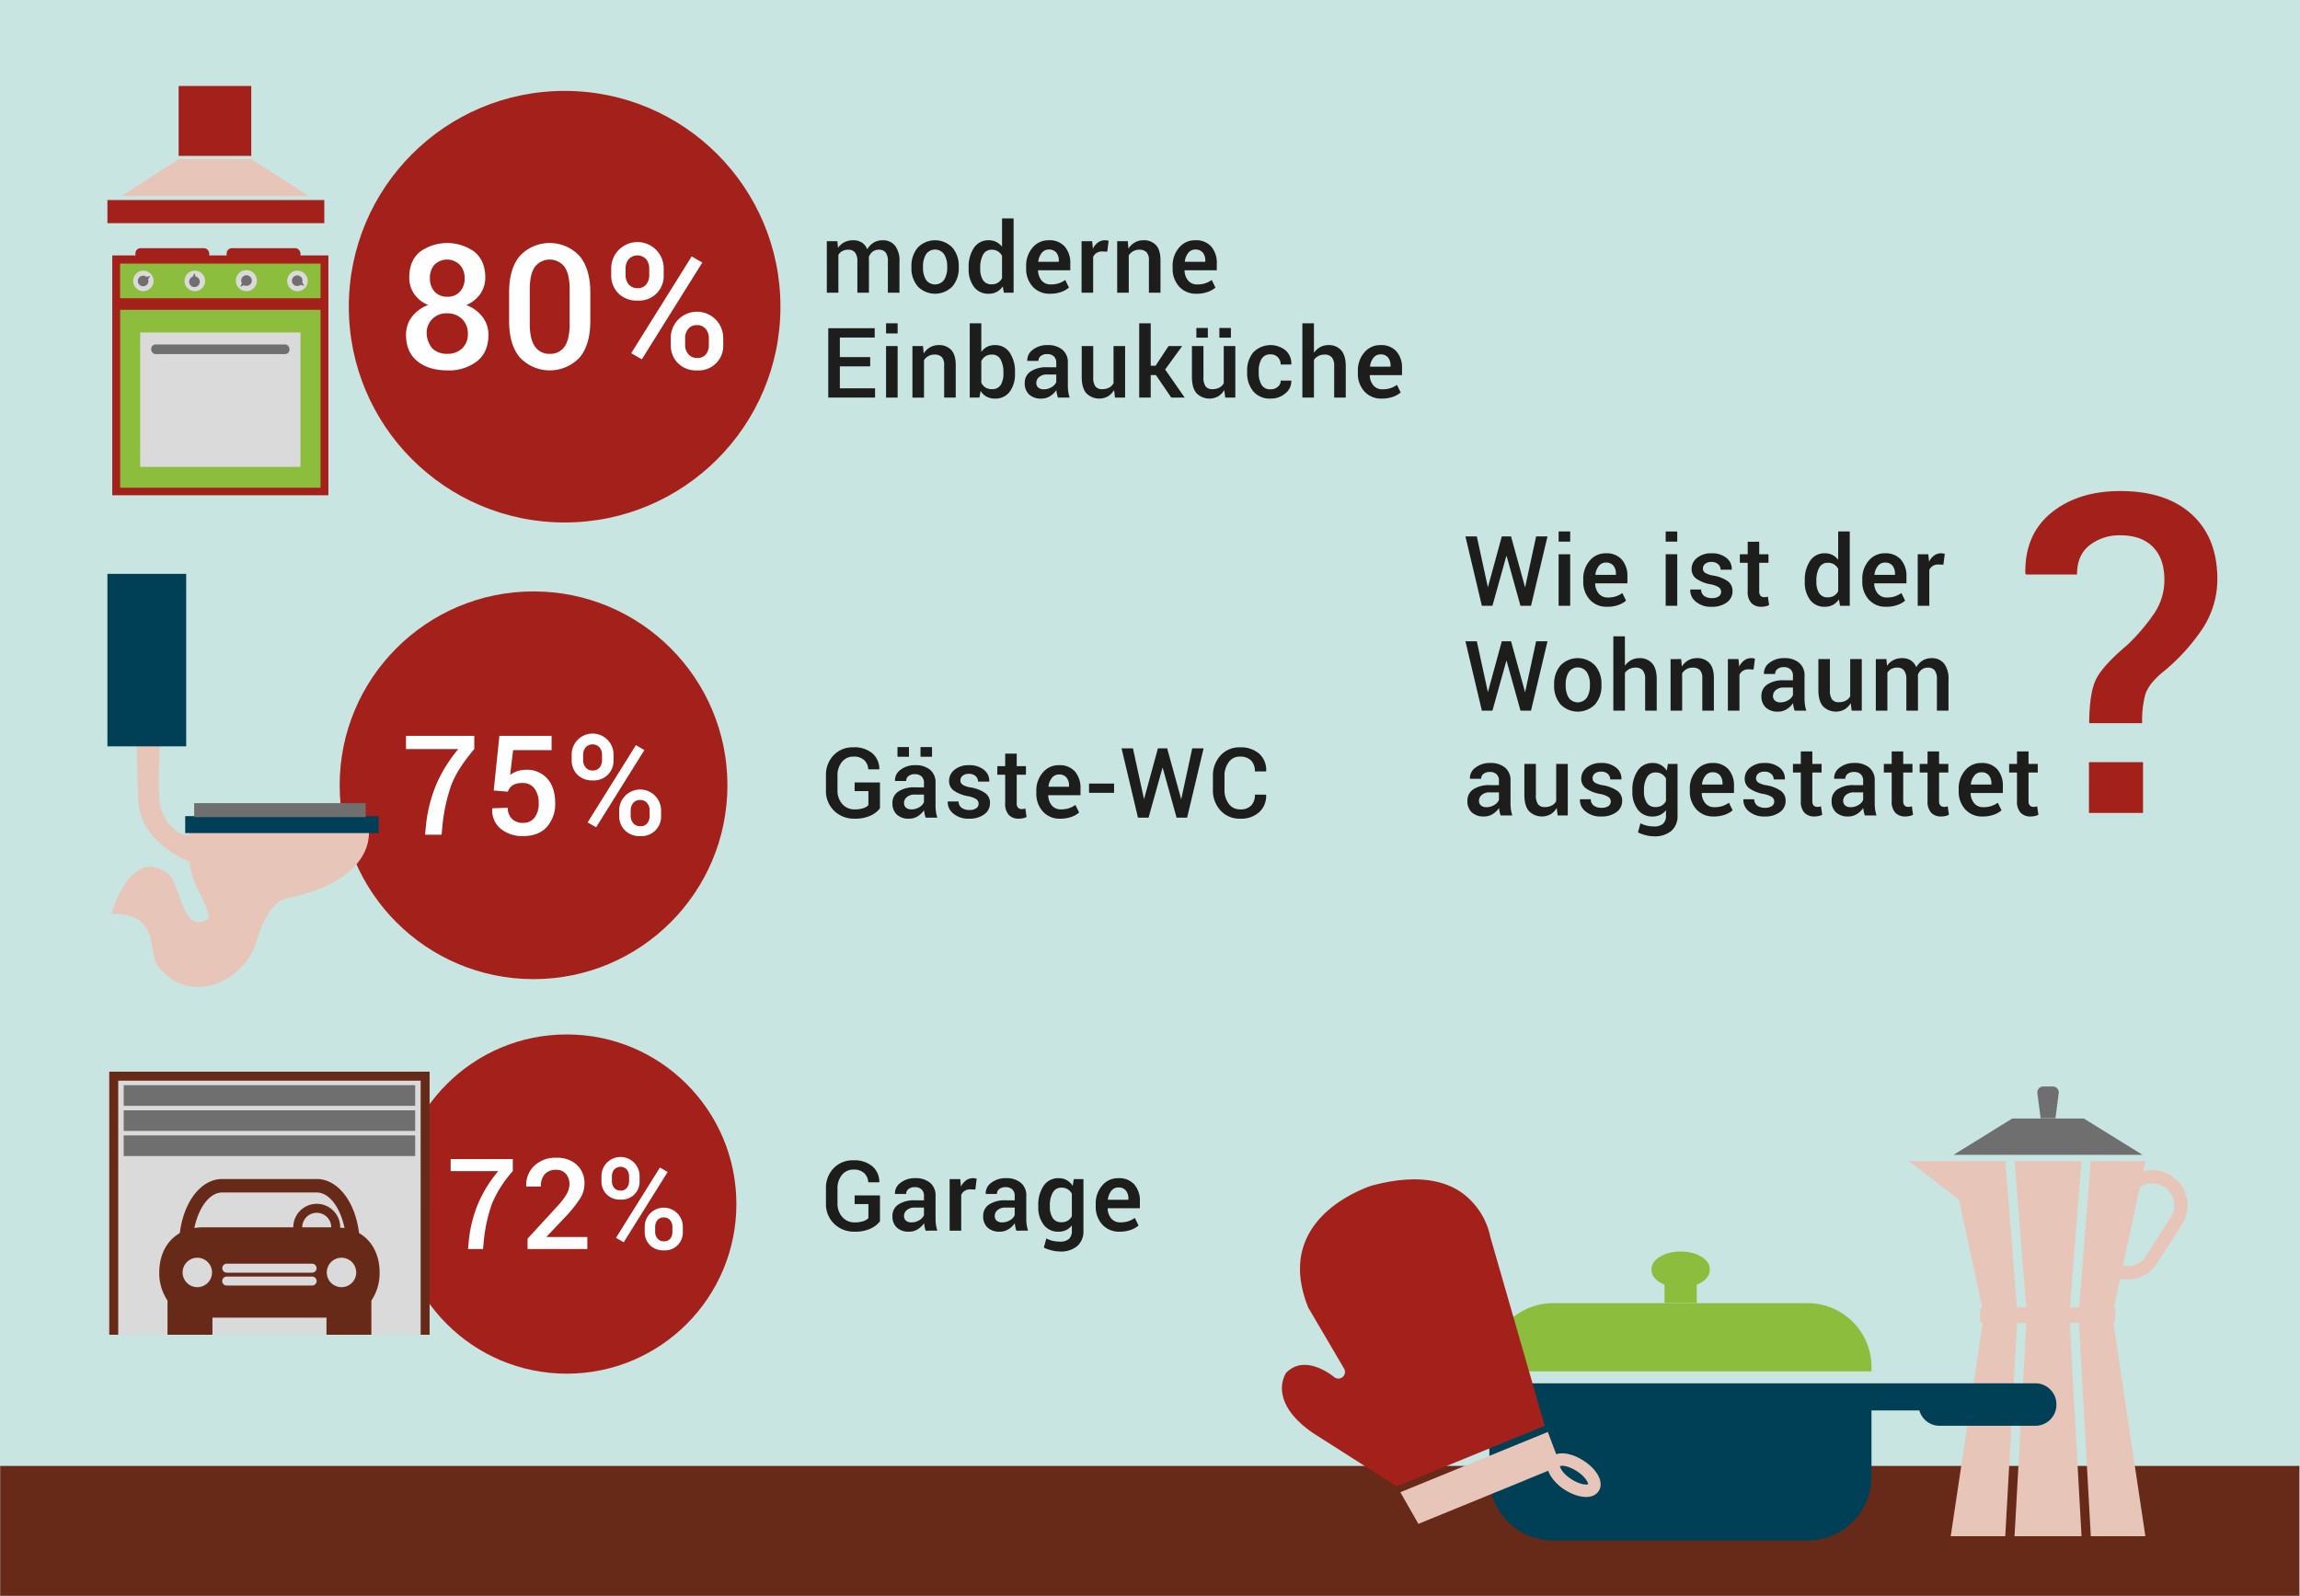 <svg xmlns="http://www.w3.org/2000/svg" viewBox="0 0 1362.684 945.525"><rect x="0" y="0" width="1362.684" height="945.525" fill="#808080" stroke="none"/><g id="SYSTEM_AUTOMATIC_SVG_ID">
  <title xmlns:default="http://www.w3.org/2000/svg">die-besichtigung-eines-hauses</title>
  <g xmlns:default="http://www.w3.org/2000/svg">
    <rect width="1362.684" height="944.979" fill="#c8e5e2"/>
    <rect x="0.116" y="868.62" width="1362.197" height="76.905" fill="#672a18"/>
    <polygon points="1234.636 662.784 1192.178 662.784 1157.432 684.288 1269.382 684.288 1234.636 662.784" fill="#706f6f"/>
    <path d="M1217.8,662.638l1.947-15.077a3.467,3.467,0,0,0-3.166-3.746c-.1-.008-.194-.012-.292-.012h-5.772a3.467,3.467,0,0,0-3.47,3.467c0,.1,0,.2.012.291l1.947,15.077Z" transform="translate(0 0)" fill="#706f6f"/>
    <path d="M1295.575,709.751a20.536,20.536,0,0,0-9.06-12.971l-.285-.179a20.539,20.539,0,0,0-15.572-2.765c-.295.064-.585.138-.875.214l1.3-6.055h-32.349l-6.882,86.632h-5.511L1233.224,688H1193.6l6.882,86.632h-5.511L1188.086,688h-57.137l29.712,22.891,13.7,63.773a1.569,1.569,0,0,0-1.274,1.541v6.159a1.571,1.571,0,0,0,1.571,1.572h.022l-18.936,126.338h32.324l6.993-126.344h5.5l-7,126.339h39.686l-7-126.339h5.507l7,126.339h32.324l-18.949-126.428a1.569,1.569,0,0,0,1.074-1.481V776.2a1.567,1.567,0,0,0-.777-1.348l3.692-17.183a20.391,20.391,0,0,0,4.384.476,20.875,20.875,0,0,0,4.491-.492,20.536,20.536,0,0,0,12.971-9.06l14.856-23.255A20.532,20.532,0,0,0,1295.575,709.751Zm-9.381,11.354-14.856,23.254a12.792,12.792,0,0,1-13.578,5.61l9.98-46.457a12.848,12.848,0,0,1,14.262-.3l.285.179a12.823,12.823,0,0,1,3.9,17.709h0Z" transform="translate(0 0)" fill="#e7c5b8"/>
    <circle cx="334.525" cy="181.727" r="127.862" fill="#a4201b"/>
    <circle cx="316.108" cy="465.309" r="114.867" fill="#a4201b"/>
    <circle cx="335.779" cy="713.455" r="100.505" fill="#a4201b"/>
    <g>
      <path d="M303.822,693.943a68.206,68.206,0,0,0-12.409,19.474,92.08,92.08,0,0,0-4.686,21.05l-.55,5.638h-8.9l.55-5.638a77.25,77.25,0,0,1,5.71-21.909,76.072,76.072,0,0,1,11.677-18.615H267V686.8h36.827Z" transform="translate(0 0)" fill="#fff"/>
      <path d="M347.97,740.105h-35.4V733.96l17.352-18.894a42.1,42.1,0,0,0,5.856-7.633,12.229,12.229,0,0,0,1.611-5.838,8.862,8.862,0,0,0-2.087-6,7.071,7.071,0,0,0-5.638-2.416,8.684,8.684,0,0,0-6.956,2.637,10.733,10.733,0,0,0-2.269,7.247h-8.6l-.073-.22a15.661,15.661,0,0,1,4.654-11.953,17.864,17.864,0,0,1,13.245-4.851,16.914,16.914,0,0,1,12.154,4.246,14.6,14.6,0,0,1,4.474,11.1,16.369,16.369,0,0,1-2.581,8.749,73.728,73.728,0,0,1-8,10.14l-11.86,12.483.11.22H347.97Z" transform="translate(0 0)" fill="#fff"/>
      <path d="M356.351,697.054a11.294,11.294,0,1,1,22.586-.286c0,.1,0,.191,0,.286v2.819A10.548,10.548,0,0,1,367.7,710.818a11.042,11.042,0,0,1-8.311-3.13,10.774,10.774,0,0,1-3.043-7.815Zm6.185,2.819a6.058,6.058,0,0,0,1.336,3.972,4.668,4.668,0,0,0,3.825,1.629,4.5,4.5,0,0,0,3.716-1.611,6.154,6.154,0,0,0,1.3-3.99v-2.819a6.18,6.18,0,0,0-1.335-4.027,5.118,5.118,0,0,0-7.232-.287c-.1.092-.194.187-.286.287a6.24,6.24,0,0,0-1.317,4.027Zm6.992,36.24-4.575-2.637,26.027-41.658,4.575,2.637Zm12.447-9.078a11.294,11.294,0,1,1,22.587-.286c0,.1,0,.19,0,.286V729.9a10.56,10.56,0,0,1-10.107,11,10.428,10.428,0,0,1-1.132-.013,11.008,11.008,0,0,1-8.311-3.148,10.837,10.837,0,0,1-3.043-7.835Zm6.186,2.863a6.025,6.025,0,0,0,1.373,3.99,4.662,4.662,0,0,0,3.789,1.647,4.534,4.534,0,0,0,3.807-1.593,6.383,6.383,0,0,0,1.253-4.045v-2.864a6.138,6.138,0,0,0-1.335-3.99,4.6,4.6,0,0,0-3.79-1.647,4.55,4.55,0,0,0-3.771,1.647,6.187,6.187,0,0,0-1.317,3.99Z" transform="translate(0 0)" fill="#fff"/>
    </g>
    <g>
      <path d="M281,443.875q-10.095,11.862-13.632,21.393a101.163,101.163,0,0,0-5.148,23.122l-.6,6.193h-9.771l.6-6.193a84.887,84.887,0,0,1,6.264-24.067,83.57,83.57,0,0,1,12.829-20.448h-31v-7.84H281Z" transform="translate(0 0)" fill="#fff"/>
      <path d="M292.505,468.406l3.377-32.37h30.924v8.444h-22.8l-1.771,14.678a15.471,15.471,0,0,1,4-2.111,16.361,16.361,0,0,1,5.126-.9,16.063,16.063,0,0,1,12.909,5.229q4.666,5.308,4.665,14.516a20.279,20.279,0,0,1-4.907,14.074q-4.905,5.469-14.195,5.468a20.287,20.287,0,0,1-13.049-4.242,14.005,14.005,0,0,1-5.126-12.044l.08-.2,9.129-.322a8.661,8.661,0,0,0,2.493,6.605,9.034,9.034,0,0,0,6.474,2.362,8.129,8.129,0,0,0,6.936-3.2,13.775,13.775,0,0,0,2.393-8.464,14.148,14.148,0,0,0-2.452-8.626,8.18,8.18,0,0,0-7-3.316,10.8,10.8,0,0,0-5.972,1.317,7.429,7.429,0,0,0-2.835,3.789Z" transform="translate(0 0)" fill="#fff"/>
      <path d="M338.706,447.294a12.407,12.407,0,1,1,24.811-.422c0,.141,0,.281,0,.422v3.1A11.59,11.59,0,0,1,352.4,462.43a11.451,11.451,0,0,1-1.229-.017,12.13,12.13,0,0,1-9.129-3.438,11.835,11.835,0,0,1-3.338-8.592Zm6.8,3.1a6.651,6.651,0,0,0,1.468,4.364,5.128,5.128,0,0,0,4.2,1.79,4.938,4.938,0,0,0,4.081-1.77,6.764,6.764,0,0,0,1.432-4.384v-3.1a6.8,6.8,0,0,0-1.468-4.423,5.622,5.622,0,0,0-7.945-.319c-.11.1-.217.208-.319.319a6.852,6.852,0,0,0-1.448,4.423Zm7.681,39.811-5.026-2.9,28.592-45.762,5.026,2.9Zm13.673-9.973a12.406,12.406,0,1,1,24.812-.01v3.146a11.592,11.592,0,0,1-12.351,12.064,12.093,12.093,0,0,1-9.128-3.458,11.9,11.9,0,0,1-3.339-8.606Zm6.8,3.136a6.623,6.623,0,0,0,1.508,4.383,5.124,5.124,0,0,0,4.161,1.81,4.981,4.981,0,0,0,4.183-1.749,7,7,0,0,0,1.368-4.444v-3.136a6.739,6.739,0,0,0-1.468-4.384,5.052,5.052,0,0,0-4.162-1.809,5,5,0,0,0-4.141,1.809,6.8,6.8,0,0,0-1.448,4.384Z" transform="translate(0 0)" fill="#fff"/>
    </g>
    <g>
      <path d="M287.518,164.4a16.616,16.616,0,0,1-3.023,9.825,19.232,19.232,0,0,1-8.212,6.551,21.442,21.442,0,0,1,9.547,6.953,17.084,17.084,0,0,1,3.553,10.683q0,10.229-6.752,15.645a27.24,27.24,0,0,1-17.584,5.416q-10.985,0-17.736-5.416t-6.751-15.645a17.237,17.237,0,0,1,3.5-10.683,21.415,21.415,0,0,1,9.6-7,18.561,18.561,0,0,1-8.212-6.474,16.78,16.78,0,0,1-2.973-9.845q0-9.777,6.171-15.091a27.651,27.651,0,0,1,32.6,0Q287.518,154.622,287.518,164.4Zm-10.33,33.381a11.684,11.684,0,0,0-3.451-8.748,12.07,12.07,0,0,0-8.792-3.369,11.491,11.491,0,0,0-12.141,10.8,14.748,14.748,0,0,0,3.324,10.015,12.4,12.4,0,0,0,8.919,3.166,12.234,12.234,0,0,0,8.771-3.191,11.37,11.37,0,0,0,3.37-8.676Zm-1.915-32.934a11.211,11.211,0,0,0-2.864-7.936,10.676,10.676,0,0,0-14.94-.1,11.434,11.434,0,0,0-2.746,8.036,11.24,11.24,0,0,0,2.8,7.987,9.808,9.808,0,0,0,7.532,3,9.685,9.685,0,0,0,7.432-3,11.237,11.237,0,0,0,2.79-7.981Z" transform="translate(0 0)" fill="#fff"/>
      <path d="M349.742,190.142q0,14.319-6.443,21.817a24.343,24.343,0,0,1-34.418.752q-.384-.368-.752-.752-6.5-7.518-6.5-21.817V173.363q0-14.257,6.443-21.817a24.236,24.236,0,0,1,34.262-.908q.467.442.908.908,6.5,7.559,6.5,21.817ZM337.5,171.484q0-9.012-3.023-13.342a11.123,11.123,0,0,0-17.611,0q-2.993,4.332-3,13.342v20.387q0,9.063,3.043,13.424a10.13,10.13,0,0,0,8.842,4.353,9.948,9.948,0,0,0,8.771-4.328q2.977-4.331,2.973-13.442Z" transform="translate(0 0)" fill="#fff"/>
      <path d="M362.132,159.155a15.545,15.545,0,0,1,31.089-.336q0,.168,0,.336v3.88A14.525,14.525,0,0,1,377.752,178.1a15.215,15.215,0,0,1-11.437-4.308,14.832,14.832,0,0,1-4.181-10.758Zm8.515,3.88a8.342,8.342,0,0,0,1.838,5.467,6.43,6.43,0,0,0,5.266,2.242,6.181,6.181,0,0,0,5.113-2.217,8.453,8.453,0,0,0,1.79-5.492v-3.88a8.494,8.494,0,0,0-1.838-5.549,7.045,7.045,0,0,0-9.955-.4q-.209.192-.4.4a8.6,8.6,0,0,0-1.813,5.549Zm9.624,49.883-6.3-3.628L409.8,151.95l6.3,3.629Zm17.131-12.5a15.545,15.545,0,0,1,31.089-.336q0,.168,0,.336v3.938a14.518,14.518,0,0,1-15.468,15.115,15.153,15.153,0,0,1-11.438-4.333,14.924,14.924,0,0,1-4.181-10.782Zm8.515,3.938a8.3,8.3,0,0,0,1.89,5.491,6.42,6.42,0,0,0,5.216,2.268,6.231,6.231,0,0,0,5.24-2.193,8.756,8.756,0,0,0,1.713-5.568v-3.938a8.417,8.417,0,0,0-1.838-5.491,6.327,6.327,0,0,0-5.216-2.268,6.264,6.264,0,0,0-5.19,2.268,8.516,8.516,0,0,0-1.814,5.491Z" transform="translate(0 0)" fill="#fff"/>
    </g>
    <g>
      <path d="M521.353,478.949a14.317,14.317,0,0,1-5.37,4.245,21.13,21.13,0,0,1-9.608,1.9,16.745,16.745,0,0,1-12.22-4.7,16.258,16.258,0,0,1-4.8-12.148v-8.579a16.781,16.781,0,0,1,4.529-12.148,15.526,15.526,0,0,1,11.7-4.7,16.411,16.411,0,0,1,11.276,3.57,12.1,12.1,0,0,1,4.106,9.307l-.055.168h-6.49a7.96,7.96,0,0,0-2.413-5.461,8.869,8.869,0,0,0-6.336-2.073,8.452,8.452,0,0,0-6.872,3.187,12.345,12.345,0,0,0-2.609,8.092v8.625a11.842,11.842,0,0,0,2.835,8.164,9.36,9.36,0,0,0,7.351,3.2,15.19,15.19,0,0,0,5.221-.746,7.229,7.229,0,0,0,2.907-1.758v-8.332h-8.164v-5.135h15.012Z" transform="translate(0 0)" fill="#1d1d1b"/>
      <path d="M548.415,484.506q-.368-1.156-.607-2.259a16.175,16.175,0,0,1-.326-2.2,12.133,12.133,0,0,1-3.71,3.6,9.436,9.436,0,0,1-5.15,1.453,10.142,10.142,0,0,1-7.322-2.455,8.911,8.911,0,0,1-2.555-6.744,7.966,7.966,0,0,1,3.5-6.9,16.892,16.892,0,0,1,9.844-2.47h5.334v-2.685a4.955,4.955,0,0,0-1.412-3.758,5.591,5.591,0,0,0-4.035-1.355,5.722,5.722,0,0,0-3.724,1.129,3.579,3.579,0,0,0-1.382,2.907h-6.6l-.029-.17a7.562,7.562,0,0,1,3.231-6.406A13.7,13.7,0,0,1,542.4,453.4a13.061,13.061,0,0,1,8.607,2.71,9.534,9.534,0,0,1,3.274,7.79v13.572a25.144,25.144,0,0,0,.254,3.627,19.127,19.127,0,0,0,.818,3.4Zm-9.877-36.093h-6.8v-5.755h6.8Zm1.468,31.183a8.616,8.616,0,0,0,4.67-1.3,6.538,6.538,0,0,0,2.751-2.962v-4.514H541.98A6.862,6.862,0,0,0,537.3,472.3a4.5,4.5,0,0,0-1.694,3.483,3.557,3.557,0,0,0,1.144,2.781A4.7,4.7,0,0,0,540.006,479.6ZM552.2,448.413h-6.829v-5.755H552.2Z" transform="translate(0 0)" fill="#1d1d1b"/>
      <path d="M579.793,476.21a3.189,3.189,0,0,0-1.354-2.626,13.524,13.524,0,0,0-5.052-1.833,20.94,20.94,0,0,1-8.281-3.288,6.891,6.891,0,0,1-2.809-5.8,8.252,8.252,0,0,1,3.245-6.546,12.887,12.887,0,0,1,8.551-2.71,13.4,13.4,0,0,1,8.874,2.751,8.151,8.151,0,0,1,3.147,6.816l-.056.17h-6.576a4.308,4.308,0,0,0-1.432-3.245,5.533,5.533,0,0,0-3.952-1.355,5.651,5.651,0,0,0-3.78,1.115,3.457,3.457,0,0,0-1.3,2.723,3.057,3.057,0,0,0,1.228,2.554,13.158,13.158,0,0,0,4.981,1.679,20.964,20.964,0,0,1,8.536,3.345,7.05,7.05,0,0,1,2.78,5.884,8,8,0,0,1-3.4,6.687,14.493,14.493,0,0,1-8.96,2.568,13.667,13.667,0,0,1-9.4-3.042,8.6,8.6,0,0,1-3.274-7l.058-.17h6.377a4.573,4.573,0,0,0,1.919,3.866,7.714,7.714,0,0,0,4.4,1.213,7.038,7.038,0,0,0,4.092-1.014A3.187,3.187,0,0,0,579.793,476.21Z" transform="translate(0 0)" fill="#1d1d1b"/>
      <path d="M602.37,446.551v7.421h5.475v5.08H602.37v16.875a3.676,3.676,0,0,0,.819,2.7,2.968,2.968,0,0,0,2.173.8,6.251,6.251,0,0,0,1.1-.1,6.715,6.715,0,0,0,1.015-.269l.734,5.024a7.962,7.962,0,0,1-2.089.749,11.659,11.659,0,0,1-2.506.266,7.86,7.86,0,0,1-5.926-2.214,9.7,9.7,0,0,1-2.148-6.957V459.052h-4.654v-5.08h4.654v-7.421Z" transform="translate(0 0)" fill="#1d1d1b"/>
      <path d="M628.2,485.1a13.278,13.278,0,0,1-10.342-4.248A15.6,15.6,0,0,1,614,469.943v-1.127a16.213,16.213,0,0,1,3.823-11.049,12.1,12.1,0,0,1,9.582-4.361,11.938,11.938,0,0,1,9.468,3.739,14.649,14.649,0,0,1,3.286,10.024v4.036H621.1l-.055.14a9.558,9.558,0,0,0,2.13,5.935,6.749,6.749,0,0,0,5.432,2.305,14.634,14.634,0,0,0,4.742-.678,15.52,15.52,0,0,0,3.809-1.947l2.2,4.5a14.2,14.2,0,0,1-4.571,2.581A19.1,19.1,0,0,1,628.2,485.1Zm-.789-26.189a5.148,5.148,0,0,0-4.176,2.018,9.938,9.938,0,0,0-2.032,5.122l.057.14h12.107v-.7a7.306,7.306,0,0,0-1.482-4.742,5.412,5.412,0,0,0-4.483-1.833Z" transform="translate(0 0)" fill="#1d1d1b"/>
      <path d="M660.048,469.777H645.232v-5.5h14.816Z" transform="translate(0 0)" fill="#1d1d1b"/>
      <path d="M677.8,473.557v.056l.029-.14,8.212-30.054h5.475l8.3,30.138.028.2.029-.281,6.49-30.054H713.1l-9.764,41.087H697.1l-8.212-29.49h-.168l-8.234,29.49h-6.264l-9.736-41.087h6.745Z" transform="translate(0 0)" fill="#1d1d1b"/>
      <path d="M750.091,470.876l.055.17a12.937,12.937,0,0,1-4.049,10.145,15.8,15.8,0,0,1-11.276,3.909,15.239,15.239,0,0,1-11.7-4.832,17.451,17.451,0,0,1-4.5-12.374v-7.816a17.64,17.64,0,0,1,4.445-12.374,14.918,14.918,0,0,1,11.555-4.868,16.377,16.377,0,0,1,11.472,3.823,12.916,12.916,0,0,1,4.077,10.286l-.055.17h-6.632a8.9,8.9,0,0,0-2.243-6.461,8.8,8.8,0,0,0-6.622-2.315,7.88,7.88,0,0,0-6.675,3.326,13.61,13.61,0,0,0-2.468,8.346v7.867a13.491,13.491,0,0,0,2.525,8.4,8.115,8.115,0,0,0,6.814,3.326,8.6,8.6,0,0,0,6.464-2.279,8.9,8.9,0,0,0,2.2-6.444Z" transform="translate(0 0)" fill="#1d1d1b"/>
    </g>
    <g>
      <path d="M496.124,142.926l.367,3.979a10.341,10.341,0,0,1,3.759-3.358,11.074,11.074,0,0,1,5.221-1.185,9.411,9.411,0,0,1,5.135,1.355,8.171,8.171,0,0,1,3.222,4.065,10.7,10.7,0,0,1,3.725-3.981,10.055,10.055,0,0,1,5.418-1.432,9.022,9.022,0,0,1,7.267,3.147,14.5,14.5,0,0,1,2.667,9.553v18.387h-6.857V155.029a8.561,8.561,0,0,0-1.341-5.475,4.976,4.976,0,0,0-4.022-1.581,5.881,5.881,0,0,0-3.724,1.185,6.6,6.6,0,0,0-2.2,3.188,5.821,5.821,0,0,0,.028.734,4.186,4.186,0,0,1,.029.592v19.784h-6.857V155.029a8.479,8.479,0,0,0-1.369-5.406,4.923,4.923,0,0,0-4.022-1.65,7.22,7.22,0,0,0-3.543.8,5.934,5.934,0,0,0-2.3,2.271v22.408H489.87V142.922Z" transform="translate(0 0)" fill="#1d1d1b"/>
      <path d="M540,157.909a16.644,16.644,0,0,1,3.725-11.174,14.249,14.249,0,0,1,20.148-.4c.134.13.267.262.4.4a16.483,16.483,0,0,1,3.759,11.174v.593a16.566,16.566,0,0,1-3.759,11.231,14.345,14.345,0,0,1-20.287.23c-.087-.085-.173-.171-.257-.258A16.61,16.61,0,0,1,540,158.5Zm6.857.578a13.6,13.6,0,0,0,1.751,7.273,6.6,6.6,0,0,0,10.778,0,13.268,13.268,0,0,0,1.806-7.271V157.9a13.089,13.089,0,0,0-1.806-7.188,6.527,6.527,0,0,0-10.778,0,13.518,13.518,0,0,0-1.751,7.188Z" transform="translate(0 0)" fill="#1d1d1b"/>
      <path d="M573.9,158.616a20.14,20.14,0,0,1,3.132-11.781,10.131,10.131,0,0,1,8.8-4.475,9.63,9.63,0,0,1,4.444,1,10.052,10.052,0,0,1,3.4,2.863V129.435h6.859v44.021H594.78l-.676-3.78a10.089,10.089,0,0,1-3.528,3.257,9.939,9.939,0,0,1-4.8,1.116,10.383,10.383,0,0,1-8.749-4.092,17.213,17.213,0,0,1-3.132-10.752Zm6.857.593a12.3,12.3,0,0,0,1.623,6.746,5.681,5.681,0,0,0,5.15,2.506,6.9,6.9,0,0,0,3.684-.931,7.091,7.091,0,0,0,2.468-2.653V151.558a7.229,7.229,0,0,0-2.483-2.64,6.723,6.723,0,0,0-3.612-.943,5.527,5.527,0,0,0-5.164,2.948,15.56,15.56,0,0,0-1.664,7.7Z" transform="translate(0 0)" fill="#1d1d1b"/>
      <path d="M622.15,174.052a13.274,13.274,0,0,1-10.342-4.247,15.6,15.6,0,0,1-3.852-10.908v-1.128a16.216,16.216,0,0,1,3.823-11.049,12.1,12.1,0,0,1,9.582-4.36,11.938,11.938,0,0,1,9.468,3.739,14.646,14.646,0,0,1,3.286,10.024v4.036h-19.05l-.055.139a9.559,9.559,0,0,0,2.13,5.936,6.749,6.749,0,0,0,5.432,2.3,14.661,14.661,0,0,0,4.742-.678,15.489,15.489,0,0,0,3.809-1.948l2.2,4.5a14.164,14.164,0,0,1-4.571,2.581A19.083,19.083,0,0,1,622.15,174.052Zm-.789-26.188a5.147,5.147,0,0,0-4.176,2.017A9.938,9.938,0,0,0,615.153,155l.057.14h12.107v-.706a7.309,7.309,0,0,0-1.482-4.741,5.413,5.413,0,0,0-4.475-1.837Z" transform="translate(0 0)" fill="#1d1d1b"/>
      <path d="M656.011,149.114,653.076,149a6.158,6.158,0,0,0-3.346.846,5.593,5.593,0,0,0-2.074,2.4v21.208H640.8V142.922h6.264l.452,4.43a9.792,9.792,0,0,1,2.976-3.667,6.926,6.926,0,0,1,4.19-1.326,6.5,6.5,0,0,1,1.157.1,8.625,8.625,0,0,1,.988.242Z" transform="translate(0 0)" fill="#1d1d1b"/>
      <path d="M668.174,142.926l.395,4.4a10.916,10.916,0,0,1,3.759-3.653,10.048,10.048,0,0,1,5.123-1.312,9.617,9.617,0,0,1,7.435,2.892q2.667,2.892,2.667,9.016v19.186H680.7V154.324a6.861,6.861,0,0,0-1.432-4.9,5.821,5.821,0,0,0-4.332-1.454,7.184,7.184,0,0,0-3.579.9,7.382,7.382,0,0,0-2.6,2.442v22.144H661.9V142.922Z" transform="translate(0 0)" fill="#1d1d1b"/>
      <path d="M708.95,174.052a13.276,13.276,0,0,1-10.343-4.247,15.609,15.609,0,0,1-3.851-10.908v-1.128a16.211,16.211,0,0,1,3.823-11.049,12.1,12.1,0,0,1,9.581-4.36,11.94,11.94,0,0,1,9.469,3.739,14.651,14.651,0,0,1,3.286,10.024v4.036H701.867l-.056.139a9.571,9.571,0,0,0,2.13,5.936,6.751,6.751,0,0,0,5.433,2.3,14.651,14.651,0,0,0,4.741-.678,15.454,15.454,0,0,0,3.809-1.948l2.2,4.5a14.168,14.168,0,0,1-4.572,2.581A19.038,19.038,0,0,1,708.95,174.052Zm-.79-26.188a5.148,5.148,0,0,0-4.176,2.017A9.945,9.945,0,0,0,701.953,155l.057.14h12.1v-.706a7.3,7.3,0,0,0-1.482-4.741,5.412,5.412,0,0,0-4.471-1.837Z" transform="translate(0 0)" fill="#1d1d1b"/>
      <path d="M515.568,217.1H497.592v12.982h20.854v5.5H490.733V194.5h27.515V200H497.592v11.6h17.976Z" transform="translate(0 0)" fill="#1d1d1b"/>
      <path d="M531.822,197.575h-6.857v-6.009h6.857Zm0,38.012h-6.857V205.053h6.857Z" transform="translate(0 0)" fill="#1d1d1b"/>
      <path d="M546.861,205.055l.4,4.4a10.907,10.907,0,0,1,3.758-3.654,10.048,10.048,0,0,1,5.123-1.312,9.611,9.611,0,0,1,7.435,2.893q2.667,2.892,2.667,9.016v19.189h-6.857V216.457a6.86,6.86,0,0,0-1.432-4.9,5.822,5.822,0,0,0-4.331-1.453,7.178,7.178,0,0,0-3.58.895,7.4,7.4,0,0,0-2.6,2.441V235.6h-6.858V205.062Z" transform="translate(0 0)" fill="#1d1d1b"/>
      <path d="M601.349,221.338a17.247,17.247,0,0,1-3.118,10.766,10.421,10.421,0,0,1-8.79,4.078,10.126,10.126,0,0,1-4.953-1.157,9.657,9.657,0,0,1-3.513-3.386l-.677,3.95h-5.756V191.567H581.4v16.961a9.857,9.857,0,0,1,3.386-2.993,9.718,9.718,0,0,1,4.6-1.044,10.158,10.158,0,0,1,8.845,4.459,20.18,20.18,0,0,1,3.118,11.8Zm-6.857-.593a15.742,15.742,0,0,0-1.638-7.7,5.517,5.517,0,0,0-5.19-2.936,6.793,6.793,0,0,0-3.824,1.015,7.108,7.108,0,0,0-2.441,2.821v12.812a6.705,6.705,0,0,0,2.427,2.835,7.045,7.045,0,0,0,3.895,1,5.688,5.688,0,0,0,5.164-2.5,12.383,12.383,0,0,0,1.611-6.759Z" transform="translate(0 0)" fill="#1d1d1b"/>
      <path d="M626.8,235.589q-.366-1.156-.606-2.259a16.175,16.175,0,0,1-.326-2.2,12.125,12.125,0,0,1-3.711,3.6,9.442,9.442,0,0,1-5.149,1.454,10.147,10.147,0,0,1-7.323-2.456,8.91,8.91,0,0,1-2.554-6.744,7.968,7.968,0,0,1,3.5-6.9,16.9,16.9,0,0,1,9.845-2.47h5.334V214.93a4.956,4.956,0,0,0-1.413-3.758,5.588,5.588,0,0,0-4.034-1.355,5.727,5.727,0,0,0-3.725,1.129,3.582,3.582,0,0,0-1.382,2.907h-6.6l-.028-.17a7.562,7.562,0,0,1,3.231-6.406,13.7,13.7,0,0,1,8.931-2.794,13.064,13.064,0,0,1,8.608,2.71,9.537,9.537,0,0,1,3.274,7.79v13.572a24.862,24.862,0,0,0,.254,3.627,19.127,19.127,0,0,0,.818,3.4Zm-8.412-4.91a8.616,8.616,0,0,0,4.67-1.3,6.538,6.538,0,0,0,2.751-2.962V221.9h-5.447a6.862,6.862,0,0,0-4.684,1.482,4.5,4.5,0,0,0-1.693,3.483,3.552,3.552,0,0,0,1.143,2.781,4.7,4.7,0,0,0,3.262,1.028Z" transform="translate(0 0)" fill="#1d1d1b"/>
      <path d="M660.048,231.129a10.453,10.453,0,0,1-3.641,3.739,10.784,10.784,0,0,1-12.755-1.82q-2.766-3.133-2.765-9.736V205.055h6.821v18.313a9.144,9.144,0,0,0,1.3,5.616,4.736,4.736,0,0,0,3.922,1.611,8.816,8.816,0,0,0,4.162-.9,6.46,6.46,0,0,0,2.638-2.581V205.052h6.859v30.534H660.6Z" transform="translate(0 0)" fill="#1d1d1b"/>
      <path d="M684.85,222.242h-3.077v13.347h-6.828V191.567h6.828v25.171h2.85l7.7-11.683h8.071L690.317,218.94l11.569,16.646h-7.957Z" transform="translate(0 0)" fill="#1d1d1b"/>
      <path d="M725.345,231.129a10.436,10.436,0,0,1-3.641,3.739,10.782,10.782,0,0,1-12.754-1.82q-2.766-3.133-2.766-9.736V205.055h6.829v18.313a9.144,9.144,0,0,0,1.3,5.616,4.736,4.736,0,0,0,3.922,1.611,8.812,8.812,0,0,0,4.161-.9,6.456,6.456,0,0,0,2.639-2.581V205.052h6.859v30.534h-5.984Zm-9.735-31.043h-6.8V194.33h6.8Zm13.659,0H722.44V194.33h6.829Z" transform="translate(0 0)" fill="#1d1d1b"/>
      <path d="M752.829,230.678a6.287,6.287,0,0,0,4.233-1.473,4.655,4.655,0,0,0,1.722-3.691h6.209l.056.17a9.018,9.018,0,0,1-3.485,7.394,12.984,12.984,0,0,1-8.733,3.1,12.668,12.668,0,0,1-10.342-4.346,16.685,16.685,0,0,1-3.6-11.006v-.989a16.69,16.69,0,0,1,3.6-10.991,14.269,14.269,0,0,1,19.273-1.157,10.313,10.313,0,0,1,3.317,8.143l-.055.17h-6.236a5.983,5.983,0,0,0-1.651-4.262,5.649,5.649,0,0,0-4.3-1.751,5.792,5.792,0,0,0-5.475,2.8,13.977,13.977,0,0,0-1.611,7.033v.986a13.99,13.99,0,0,0,1.611,7.088A5.807,5.807,0,0,0,752.829,230.678Z" transform="translate(0 0)" fill="#1d1d1b"/>
      <path d="M778.48,209.005a10.9,10.9,0,0,1,3.711-3.329,9.989,9.989,0,0,1,4.832-1.185,9.616,9.616,0,0,1,7.577,3.063q2.722,3.058,2.723,9.438v18.6h-6.858V216.937a7.729,7.729,0,0,0-1.431-5.222,5.5,5.5,0,0,0-4.318-1.61,7.654,7.654,0,0,0-3.6.832,7.382,7.382,0,0,0-2.639,2.3v22.349h-6.857V191.563h6.857Z" transform="translate(0 0)" fill="#1d1d1b"/>
      <path d="M818.692,236.182a13.279,13.279,0,0,1-10.342-4.248,15.614,15.614,0,0,1-3.852-10.908V219.9a16.209,16.209,0,0,1,3.824-11.049,12.1,12.1,0,0,1,9.581-4.361,11.938,11.938,0,0,1,9.469,3.74,14.655,14.655,0,0,1,3.286,10.023v4.036h-19.05l-.056.14a9.568,9.568,0,0,0,2.13,5.935,6.755,6.755,0,0,0,5.433,2.306,14.652,14.652,0,0,0,4.741-.679,15.5,15.5,0,0,0,3.809-1.942l2.2,4.5a14.168,14.168,0,0,1-4.572,2.581A19.075,19.075,0,0,1,818.692,236.182Zm-.789-26.188a5.145,5.145,0,0,0-4.176,2.017,9.945,9.945,0,0,0-2.031,5.122l.057.14H823.86v-.7a7.317,7.317,0,0,0-1.482-4.742,5.41,5.41,0,0,0-4.477-1.832Z" transform="translate(0 0)" fill="#1d1d1b"/>
    </g>
    <g>
      <path d="M521.353,723.661a14.317,14.317,0,0,1-5.37,4.245,21.13,21.13,0,0,1-9.608,1.905,16.737,16.737,0,0,1-12.22-4.7,16.257,16.257,0,0,1-4.8-12.148v-8.579a16.781,16.781,0,0,1,4.529-12.148,15.521,15.521,0,0,1,11.7-4.7,16.4,16.4,0,0,1,11.276,3.569,12.1,12.1,0,0,1,4.106,9.307l-.055.168h-6.49a7.962,7.962,0,0,0-2.413-5.461,8.864,8.864,0,0,0-6.336-2.072,8.449,8.449,0,0,0-6.872,3.186,12.346,12.346,0,0,0-2.609,8.092v8.625a11.84,11.84,0,0,0,2.835,8.164,9.364,9.364,0,0,0,7.351,3.2,15.215,15.215,0,0,0,5.221-.747,7.218,7.218,0,0,0,2.907-1.758v-8.342h-8.164v-5.135h15.012Z" transform="translate(0 0)" fill="#1d1d1b"/>
      <path d="M548.415,729.222q-.368-1.156-.607-2.259a16.175,16.175,0,0,1-.326-2.2,12.133,12.133,0,0,1-3.71,3.6,9.436,9.436,0,0,1-5.15,1.453,10.142,10.142,0,0,1-7.322-2.455,8.912,8.912,0,0,1-2.555-6.745,7.966,7.966,0,0,1,3.5-6.9,16.892,16.892,0,0,1,9.844-2.47h5.334v-2.685a4.959,4.959,0,0,0-1.412-3.759,5.6,5.6,0,0,0-4.035-1.354,5.722,5.722,0,0,0-3.724,1.129,3.579,3.579,0,0,0-1.382,2.907h-6.6l-.029-.17a7.562,7.562,0,0,1,3.231-6.406,13.7,13.7,0,0,1,8.932-2.794,13.061,13.061,0,0,1,8.607,2.71,9.534,9.534,0,0,1,3.274,7.789v13.573a25.144,25.144,0,0,0,.254,3.627,19.127,19.127,0,0,0,.818,3.4ZM540,724.312a8.614,8.614,0,0,0,4.67-1.3,6.538,6.538,0,0,0,2.751-2.962v-4.514h-5.447a6.864,6.864,0,0,0-4.684,1.482A4.5,4.5,0,0,0,535.6,720.5a3.553,3.553,0,0,0,1.144,2.781,4.7,4.7,0,0,0,3.263,1.028Z" transform="translate(0 0)" fill="#1d1d1b"/>
      <path d="M577.848,704.865l-2.936-.111a6.146,6.146,0,0,0-3.345.847,5.585,5.585,0,0,0-2.074,2.4v21.223h-6.858V698.686H568.9l.451,4.43a9.785,9.785,0,0,1,2.977-3.667,6.932,6.932,0,0,1,4.19-1.327,6.578,6.578,0,0,1,1.156.1,8.575,8.575,0,0,1,.988.242Z" transform="translate(0 0)" fill="#1d1d1b"/>
      <path d="M602.171,729.222q-.368-1.156-.607-2.259a16.175,16.175,0,0,1-.326-2.2,12.121,12.121,0,0,1-3.71,3.6,9.436,9.436,0,0,1-5.15,1.453,10.142,10.142,0,0,1-7.322-2.455,8.907,8.907,0,0,1-2.554-6.745,7.963,7.963,0,0,1,3.5-6.9,16.894,16.894,0,0,1,9.844-2.47h5.334v-2.685a4.955,4.955,0,0,0-1.412-3.759,5.594,5.594,0,0,0-4.034-1.354,5.723,5.723,0,0,0-3.725,1.129,3.579,3.579,0,0,0-1.382,2.907h-6.6l-.029-.17a7.567,7.567,0,0,1,3.231-6.406,13.7,13.7,0,0,1,8.932-2.794,13.061,13.061,0,0,1,8.607,2.71,9.534,9.534,0,0,1,3.274,7.789v13.573a25.144,25.144,0,0,0,.254,3.627,19.214,19.214,0,0,0,.818,3.4Zm-8.413-4.91a8.614,8.614,0,0,0,4.67-1.3,6.538,6.538,0,0,0,2.751-2.962v-4.514h-5.446a6.867,6.867,0,0,0-4.685,1.482,4.5,4.5,0,0,0-1.693,3.483,3.553,3.553,0,0,0,1.144,2.781,4.7,4.7,0,0,0,3.263,1.028Z" transform="translate(0 0)" fill="#1d1d1b"/>
      <path d="M615.151,714.377a19.87,19.87,0,0,1,3.19-11.767,10.262,10.262,0,0,1,8.862-4.487,9.615,9.615,0,0,1,4.811,1.17,10.194,10.194,0,0,1,3.514,3.373l.676-3.979h5.7v30.535a11.523,11.523,0,0,1-3.641,9.116,15.087,15.087,0,0,1-10.329,3.222,20.19,20.19,0,0,1-4.812-.634,22.316,22.316,0,0,1-4.669-1.678l1.467-5.39a16.683,16.683,0,0,0,3.739,1.369,17.949,17.949,0,0,0,4.219.493,7.837,7.837,0,0,0,5.445-1.6,6.367,6.367,0,0,0,1.722-4.895V726.1a9.575,9.575,0,0,1-3.4,2.78,10.25,10.25,0,0,1-4.5.945,10.54,10.54,0,0,1-8.8-4.092,17,17,0,0,1-3.19-10.752Zm6.857.592a12,12,0,0,0,1.679,6.732,5.812,5.812,0,0,0,5.207,2.524,7.035,7.035,0,0,0,3.711-.916,6.784,6.784,0,0,0,2.441-2.64V707.292a7.344,7.344,0,0,0-2.468-2.611,6.7,6.7,0,0,0-3.627-.943,5.637,5.637,0,0,0-5.233,2.962,15.249,15.249,0,0,0-1.708,7.675Z" transform="translate(0 0)" fill="#1d1d1b"/>
      <path d="M663.379,729.813a13.281,13.281,0,0,1-10.343-4.248,15.608,15.608,0,0,1-3.851-10.907V713.53a16.21,16.21,0,0,1,3.823-11.049,12.093,12.093,0,0,1,9.581-4.36,11.933,11.933,0,0,1,9.469,3.739,14.65,14.65,0,0,1,3.286,10.023v4.036H656.3l-.055.14a9.556,9.556,0,0,0,2.13,5.935,6.753,6.753,0,0,0,5.432,2.306,14.662,14.662,0,0,0,4.742-.679,15.52,15.52,0,0,0,3.809-1.947l2.2,4.5a14.2,14.2,0,0,1-4.571,2.581A19.111,19.111,0,0,1,663.379,729.813Zm-.79-26.188a5.145,5.145,0,0,0-4.176,2.017,9.945,9.945,0,0,0-2.031,5.123l.057.139h12.107V710.2a7.317,7.317,0,0,0-1.482-4.742,5.415,5.415,0,0,0-4.477-1.831Z" transform="translate(0 0)" fill="#1d1d1b"/>
    </g>
    <path d="M1237.781,428.507q.125-18.468,4.262-26.406t18.336-19.951a116.637,116.637,0,0,0,16.012-18.794,35.18,35.18,0,0,0,5.941-19.821q0-12.53-6.779-19.433t-19.3-6.909a28.576,28.576,0,0,0-18.207,5.874q-7.485,5.878-7.489,17.362h-30.219l-.386-.775q-.387-22.981,15.43-35.832t40.869-12.848q27.117,0,42.29,13.816t15.173,38.351a53.158,53.158,0,0,1-9.486,30.409,117.511,117.511,0,0,1-23.953,25.631q-7.359,6.461-9.232,12.268a58.97,58.97,0,0,0-1.872,17.045Zm31.894,53.2h-32.023V451.622h32.023Z" transform="translate(0 0)" fill="#a4201b"/>
    <g>
      <path d="M881.53,348v.056l.029-.14,8.212-30.054h5.481l8.3,30.138.029.2.028-.281,6.491-30.054h6.744l-9.764,41.087H900.84l-8.212-29.49h-.168l-8.234,29.49h-6.265l-9.735-41.087h6.744Z" transform="translate(0 0)" fill="#1d1d1b"/>
      <path d="M930.293,320.934h-6.857v-6.009h6.857Zm0,38.012h-6.857V328.412h6.857Z" transform="translate(0 0)" fill="#1d1d1b"/>
      <path d="M952.217,359.54a13.275,13.275,0,0,1-10.342-4.247,15.609,15.609,0,0,1-3.844-10.9v-1.127a16.213,16.213,0,0,1,3.823-11.049,12.1,12.1,0,0,1,9.581-4.361,11.94,11.94,0,0,1,9.469,3.739,14.652,14.652,0,0,1,3.286,10.024v4.036H945.135l-.056.14a9.57,9.57,0,0,0,2.13,5.935,6.751,6.751,0,0,0,5.433,2.305,14.624,14.624,0,0,0,4.741-.678,15.485,15.485,0,0,0,3.809-1.947l2.2,4.5a14.189,14.189,0,0,1-4.572,2.582A19.083,19.083,0,0,1,952.217,359.54Zm-.789-26.188a5.148,5.148,0,0,0-4.176,2.017,9.945,9.945,0,0,0-2.031,5.123l.057.14h12.107v-.706a7.314,7.314,0,0,0-1.482-4.741A5.415,5.415,0,0,0,951.428,333.352Z" transform="translate(0 0)" fill="#1d1d1b"/>
      <path d="M993.727,320.934H986.87v-6.009h6.857Zm0,38.012H986.87V328.412h6.857Z" transform="translate(0 0)" fill="#1d1d1b"/>
      <path d="M1019.717,350.657a3.193,3.193,0,0,0-1.355-2.626,13.518,13.518,0,0,0-5.052-1.833,20.94,20.94,0,0,1-8.281-3.288,6.891,6.891,0,0,1-2.809-5.8,8.252,8.252,0,0,1,3.245-6.546,12.887,12.887,0,0,1,8.551-2.71,13.4,13.4,0,0,1,8.874,2.751,8.148,8.148,0,0,1,3.147,6.816l-.056.17h-6.576a4.308,4.308,0,0,0-1.432-3.245,5.531,5.531,0,0,0-3.952-1.355,5.651,5.651,0,0,0-3.78,1.115,3.46,3.46,0,0,0-1.3,2.723,3.057,3.057,0,0,0,1.228,2.554,13.163,13.163,0,0,0,4.981,1.679,20.964,20.964,0,0,1,8.536,3.345,7.05,7.05,0,0,1,2.78,5.884,8,8,0,0,1-3.4,6.687,14.493,14.493,0,0,1-8.96,2.568,13.672,13.672,0,0,1-9.4-3.042,8.6,8.6,0,0,1-3.274-7l.058-.17h6.377a4.573,4.573,0,0,0,1.919,3.866,7.714,7.714,0,0,0,4.4,1.213,7.038,7.038,0,0,0,4.092-1.014A3.19,3.19,0,0,0,1019.717,350.657Z" transform="translate(0 0)" fill="#1d1d1b"/>
      <path d="M1042.291,320.993v7.421h5.475v5.08h-5.475v16.875a3.68,3.68,0,0,0,.82,2.695,2.961,2.961,0,0,0,2.173.8,6.148,6.148,0,0,0,1.1-.1,6.566,6.566,0,0,0,1.015-.268l.734,5.024a7.924,7.924,0,0,1-2.089.748,11.6,11.6,0,0,1-2.506.267,7.864,7.864,0,0,1-5.926-2.214,9.7,9.7,0,0,1-2.148-6.957V333.493h-4.654v-5.079h4.654v-7.421Z" transform="translate(0 0)" fill="#1d1d1b"/>
      <path d="M1069.293,344.1a20.141,20.141,0,0,1,3.133-11.781,10.131,10.131,0,0,1,8.8-4.475,9.631,9.631,0,0,1,4.445,1,10.052,10.052,0,0,1,3.4,2.863V314.923h6.858v44.023h-5.761l-.677-3.78a10.1,10.1,0,0,1-3.528,3.257,9.924,9.924,0,0,1-4.8,1.115,10.38,10.38,0,0,1-8.749-4.091,17.221,17.221,0,0,1-3.132-10.752Zm6.858.593a12.288,12.288,0,0,0,1.623,6.746,5.681,5.681,0,0,0,5.15,2.506,6.893,6.893,0,0,0,3.683-.931,7.094,7.094,0,0,0,2.469-2.653V337.054a7.229,7.229,0,0,0-2.483-2.64,6.715,6.715,0,0,0-3.612-.944,5.53,5.53,0,0,0-5.164,2.948,15.561,15.561,0,0,0-1.665,7.7Z" transform="translate(0 0)" fill="#1d1d1b"/>
      <path d="M1117.549,359.54a13.275,13.275,0,0,1-10.342-4.247,15.614,15.614,0,0,1-3.852-10.908v-1.128a16.212,16.212,0,0,1,3.824-11.049,12.1,12.1,0,0,1,9.581-4.36,11.94,11.94,0,0,1,9.469,3.739,14.651,14.651,0,0,1,3.286,10.024v4.036h-19.05l-.056.139a9.571,9.571,0,0,0,2.13,5.936,6.751,6.751,0,0,0,5.433,2.305,14.651,14.651,0,0,0,4.741-.678,15.454,15.454,0,0,0,3.809-1.948l2.2,4.5a14.168,14.168,0,0,1-4.572,2.581A19.075,19.075,0,0,1,1117.549,359.54Zm-.789-26.188a5.148,5.148,0,0,0-4.176,2.017,9.945,9.945,0,0,0-2.031,5.123l.057.14h12.107v-.706a7.314,7.314,0,0,0-1.482-4.741A5.415,5.415,0,0,0,1116.76,333.352Z" transform="translate(0 0)" fill="#1d1d1b"/>
      <path d="M1151.411,334.593l-2.936-.111a6.152,6.152,0,0,0-3.345.846,5.6,5.6,0,0,0-2.075,2.4v21.221H1136.2V328.414h6.265l.451,4.43a9.8,9.8,0,0,1,2.977-3.668,6.931,6.931,0,0,1,4.19-1.326,6.4,6.4,0,0,1,1.156.1,8.369,8.369,0,0,1,.988.241Z" transform="translate(0 0)" fill="#1d1d1b"/>
      <path d="M881.53,410.127v.055l.029-.14,8.212-30.054h5.481l8.3,30.139.029.2.028-.281,6.491-30.054h6.744l-9.764,41.087H900.84l-8.212-29.49h-.168l-8.234,29.49h-6.265l-9.735-41.087h6.744Z" transform="translate(0 0)" fill="#1d1d1b"/>
      <path d="M920.783,405.527a16.645,16.645,0,0,1,3.725-11.175,14.25,14.25,0,0,1,20.148-.4q.2.195.4.4a16.49,16.49,0,0,1,3.758,11.175v.592a16.573,16.573,0,0,1-3.758,11.232,14.347,14.347,0,0,1-20.288.229c-.087-.085-.172-.171-.257-.258a16.615,16.615,0,0,1-3.725-11.2Zm6.857.578a13.6,13.6,0,0,0,1.751,7.272,6.6,6.6,0,0,0,10.779,0,13.276,13.276,0,0,0,1.806-7.271v-.59a13.106,13.106,0,0,0-1.806-7.188,6.528,6.528,0,0,0-10.779,0,13.515,13.515,0,0,0-1.751,7.188Z" transform="translate(0 0)" fill="#1d1d1b"/>
      <path d="M962.715,394.493a10.9,10.9,0,0,1,3.711-3.329,9.99,9.99,0,0,1,4.833-1.185,9.615,9.615,0,0,1,7.576,3.063q2.722,3.059,2.723,9.438v18.6H974.7V402.425a7.729,7.729,0,0,0-1.431-5.222,5.5,5.5,0,0,0-4.318-1.61,7.654,7.654,0,0,0-3.6.832,7.382,7.382,0,0,0-2.639,2.3v22.349h-6.857V377.051h6.857Z" transform="translate(0 0)" fill="#1d1d1b"/>
      <path d="M996.043,390.543l.4,4.4a10.9,10.9,0,0,1,3.759-3.654,10.041,10.041,0,0,1,5.122-1.312,9.615,9.615,0,0,1,7.436,2.893q2.667,2.892,2.667,9.016v19.189h-6.858V401.945a6.864,6.864,0,0,0-1.431-4.9,5.825,5.825,0,0,0-4.332-1.453,7.178,7.178,0,0,0-3.58.895,7.393,7.393,0,0,0-2.6,2.441v22.152h-6.859V390.55Z" transform="translate(0 0)" fill="#1d1d1b"/>
      <path d="M1038.935,396.722l-2.936-.111a6.146,6.146,0,0,0-3.345.847,5.585,5.585,0,0,0-2.074,2.4v21.221h-6.858V390.543h6.265l.451,4.43a9.785,9.785,0,0,1,2.977-3.667,6.932,6.932,0,0,1,4.19-1.327,6.578,6.578,0,0,1,1.156.1,8.575,8.575,0,0,1,.988.242Z" transform="translate(0 0)" fill="#1d1d1b"/>
      <path d="M1063.26,421.077q-.367-1.157-.607-2.259a16.175,16.175,0,0,1-.326-2.2,12.121,12.121,0,0,1-3.71,3.6,9.445,9.445,0,0,1-5.15,1.454,10.143,10.143,0,0,1-7.322-2.456,8.911,8.911,0,0,1-2.555-6.744,7.966,7.966,0,0,1,3.5-6.9,16.892,16.892,0,0,1,9.844-2.47h5.334v-2.685a4.952,4.952,0,0,0-1.412-3.758,5.591,5.591,0,0,0-4.035-1.355,5.722,5.722,0,0,0-3.724,1.129,3.579,3.579,0,0,0-1.382,2.907h-6.6l-.029-.17a7.562,7.562,0,0,1,3.231-6.406,13.7,13.7,0,0,1,8.932-2.794,13.061,13.061,0,0,1,8.607,2.71,9.534,9.534,0,0,1,3.274,7.79v13.572a25.144,25.144,0,0,0,.254,3.627,19.214,19.214,0,0,0,.818,3.4Zm-8.413-4.91a8.614,8.614,0,0,0,4.67-1.3,6.538,6.538,0,0,0,2.751-2.962V407.4h-5.441a6.862,6.862,0,0,0-4.684,1.482,4.5,4.5,0,0,0-1.694,3.483,3.56,3.56,0,0,0,1.144,2.782,4.7,4.7,0,0,0,3.258,1.023Z" transform="translate(0 0)" fill="#1d1d1b"/>
      <path d="M1096.5,416.617a10.445,10.445,0,0,1-3.641,3.739,10.784,10.784,0,0,1-12.755-1.82q-2.764-3.133-2.765-9.736V390.543h6.828v18.313a9.151,9.151,0,0,0,1.3,5.616,4.735,4.735,0,0,0,3.922,1.611,8.812,8.812,0,0,0,4.161-.9,6.448,6.448,0,0,0,2.638-2.581V390.54h6.859v30.534h-5.983Z" transform="translate(0 0)" fill="#1d1d1b"/>
      <path d="M1117.637,390.543l.367,3.979a10.35,10.35,0,0,1,3.759-3.358,11.061,11.061,0,0,1,5.221-1.184,9.41,9.41,0,0,1,5.135,1.354,8.179,8.179,0,0,1,3.222,4.065,10.7,10.7,0,0,1,3.725-3.98,10.035,10.035,0,0,1,5.418-1.432,9.024,9.024,0,0,1,7.267,3.146,14.511,14.511,0,0,1,2.667,9.553v18.4h-6.857V402.658a8.57,8.57,0,0,0-1.341-5.476,4.973,4.973,0,0,0-4.022-1.58,5.886,5.886,0,0,0-3.725,1.185,6.6,6.6,0,0,0-2.2,3.187,5.614,5.614,0,0,0,.029.734,4.2,4.2,0,0,1,.029.593v19.782h-6.87V402.656a8.479,8.479,0,0,0-1.369-5.406,4.923,4.923,0,0,0-4.022-1.65,7.205,7.205,0,0,0-3.542.8,5.913,5.913,0,0,0-2.3,2.271v22.408h-6.857V390.549Z" transform="translate(0 0)" fill="#1d1d1b"/>
      <path d="M889.066,483.2q-.368-1.156-.607-2.259a16.01,16.01,0,0,1-.325-2.2,12.128,12.128,0,0,1-3.711,3.6,9.434,9.434,0,0,1-5.15,1.453,10.143,10.143,0,0,1-7.322-2.455A8.907,8.907,0,0,1,869.4,474.6a7.963,7.963,0,0,1,3.5-6.9,16.9,16.9,0,0,1,9.845-2.47h5.333v-2.685a4.955,4.955,0,0,0-1.412-3.759,5.594,5.594,0,0,0-4.034-1.354,5.725,5.725,0,0,0-3.725,1.129,3.582,3.582,0,0,0-1.382,2.907h-6.6l-.029-.17a7.567,7.567,0,0,1,3.231-6.406,13.7,13.7,0,0,1,8.932-2.794,13.066,13.066,0,0,1,8.608,2.71,9.532,9.532,0,0,1,3.273,7.789v13.573a25.144,25.144,0,0,0,.254,3.627,19.3,19.3,0,0,0,.818,3.4Zm-8.413-4.91a8.614,8.614,0,0,0,4.67-1.3,6.538,6.538,0,0,0,2.751-2.962v-4.515h-5.446A6.872,6.872,0,0,0,877.943,471a4.5,4.5,0,0,0-1.693,3.483,3.555,3.555,0,0,0,1.144,2.781,4.7,4.7,0,0,0,3.261,1.029Z" transform="translate(0 0)" fill="#1d1d1b"/>
      <path d="M922.308,478.744a10.437,10.437,0,0,1-3.64,3.74,10.783,10.783,0,0,1-12.755-1.821q-2.766-3.132-2.766-9.735V452.671h6.829v18.313a9.144,9.144,0,0,0,1.3,5.616,4.736,4.736,0,0,0,3.922,1.611,8.819,8.819,0,0,0,4.162-.9A6.46,6.46,0,0,0,922,474.735V452.667h6.859V483.2h-5.984Z" transform="translate(0 0)" fill="#1d1d1b"/>
      <path d="M954.335,474.909a3.19,3.19,0,0,0-1.355-2.626,13.52,13.52,0,0,0-5.051-1.833,20.959,20.959,0,0,1-8.282-3.288,6.892,6.892,0,0,1-2.808-5.8,8.244,8.244,0,0,1,3.245-6.545,12.883,12.883,0,0,1,8.55-2.71,13.39,13.39,0,0,1,8.874,2.751,8.146,8.146,0,0,1,3.147,6.816l-.056.17h-6.576a4.3,4.3,0,0,0-1.432-3.245,5.531,5.531,0,0,0-3.952-1.355,5.651,5.651,0,0,0-3.78,1.115,3.455,3.455,0,0,0-1.3,2.722,3.054,3.054,0,0,0,1.227,2.555,13.162,13.162,0,0,0,4.982,1.679,20.961,20.961,0,0,1,8.536,3.345,7.046,7.046,0,0,1,2.779,5.883,8.005,8.005,0,0,1-3.4,6.687,14.505,14.505,0,0,1-8.961,2.569,13.673,13.673,0,0,1-9.4-3.043,8.605,8.605,0,0,1-3.273-7l.057-.17h6.377a4.574,4.574,0,0,0,1.919,3.867,7.716,7.716,0,0,0,4.4,1.213,7.031,7.031,0,0,0,4.092-1.015A3.188,3.188,0,0,0,954.335,474.909Z" transform="translate(0 0)" fill="#1d1d1b"/>
      <path d="M967.147,468.361a19.87,19.87,0,0,1,3.19-11.767,10.265,10.265,0,0,1,8.861-4.487,9.617,9.617,0,0,1,4.812,1.171,10.171,10.171,0,0,1,3.513,3.372l.677-3.979h5.7v30.534a11.523,11.523,0,0,1-3.641,9.116,15.094,15.094,0,0,1-10.329,3.222,20.19,20.19,0,0,1-4.812-.634,22.291,22.291,0,0,1-4.67-1.679l1.468-5.389a16.665,16.665,0,0,0,3.739,1.369,17.949,17.949,0,0,0,4.219.493,7.837,7.837,0,0,0,5.445-1.595,6.368,6.368,0,0,0,1.722-4.9V480.08a9.575,9.575,0,0,1-3.4,2.78,10.25,10.25,0,0,1-4.5.945,10.54,10.54,0,0,1-8.8-4.092,17,17,0,0,1-3.19-10.752Zm6.857.593a11.991,11.991,0,0,0,1.679,6.732,5.809,5.809,0,0,0,5.207,2.523,7.011,7.011,0,0,0,3.71-.916,6.772,6.772,0,0,0,2.442-2.64v-13.38a7.344,7.344,0,0,0-2.468-2.611,6.7,6.7,0,0,0-3.627-.943,5.635,5.635,0,0,0-5.233,2.962,15.246,15.246,0,0,0-1.708,7.675Z" transform="translate(0 0)" fill="#1d1d1b"/>
      <path d="M1015.373,483.8a13.276,13.276,0,0,1-10.343-4.247,15.609,15.609,0,0,1-3.851-10.908v-1.127a16.212,16.212,0,0,1,3.823-11.05,12.1,12.1,0,0,1,9.581-4.36,11.94,11.94,0,0,1,9.469,3.739,14.652,14.652,0,0,1,3.286,10.024V469.9h-19.05l-.055.14a9.558,9.558,0,0,0,2.13,5.935,6.748,6.748,0,0,0,5.432,2.305,14.624,14.624,0,0,0,4.741-.678,15.454,15.454,0,0,0,3.809-1.948l2.2,4.5a14.164,14.164,0,0,1-4.571,2.581A19.083,19.083,0,0,1,1015.373,483.8Zm-.79-26.188a5.148,5.148,0,0,0-4.176,2.017,9.945,9.945,0,0,0-2.031,5.123l.057.14h12.112v-.7a7.3,7.3,0,0,0-1.482-4.742A5.411,5.411,0,0,0,1014.583,457.609Z" transform="translate(0 0)" fill="#1d1d1b"/>
      <path d="M1051.183,474.909a3.185,3.185,0,0,0-1.355-2.626,13.514,13.514,0,0,0-5.051-1.833,20.965,20.965,0,0,1-8.282-3.288,6.892,6.892,0,0,1-2.808-5.8,8.247,8.247,0,0,1,3.245-6.545,12.886,12.886,0,0,1,8.55-2.71,13.4,13.4,0,0,1,8.875,2.751,8.147,8.147,0,0,1,3.146,6.816l-.055.17h-6.576a4.306,4.306,0,0,0-1.432-3.245,5.534,5.534,0,0,0-3.952-1.355,5.654,5.654,0,0,0-3.781,1.115,3.455,3.455,0,0,0-1.3,2.722,3.055,3.055,0,0,0,1.228,2.555,13.152,13.152,0,0,0,4.981,1.679,20.961,20.961,0,0,1,8.536,3.345,7.047,7.047,0,0,1,2.78,5.883,8,8,0,0,1-3.4,6.687,14.5,14.5,0,0,1-8.96,2.569,13.671,13.671,0,0,1-9.4-3.043,8.6,8.6,0,0,1-3.274-7l.057-.17h6.378a4.573,4.573,0,0,0,1.918,3.867,7.719,7.719,0,0,0,4.4,1.213,7.03,7.03,0,0,0,4.091-1.015A3.184,3.184,0,0,0,1051.183,474.909Z" transform="translate(0 0)" fill="#1d1d1b"/>
      <path d="M1073.758,445.248v7.421h5.475v5.08h-5.475v16.875a3.676,3.676,0,0,0,.819,2.7,2.968,2.968,0,0,0,2.173.8,6.067,6.067,0,0,0,1.1-.1,6.715,6.715,0,0,0,1.015-.269l.734,5.025a7.924,7.924,0,0,1-2.089.748,11.659,11.659,0,0,1-2.506.266,7.857,7.857,0,0,1-5.926-2.214,9.7,9.7,0,0,1-2.148-6.957V457.749h-4.654v-5.08h4.654v-7.421Z" transform="translate(0 0)" fill="#1d1d1b"/>
      <path d="M1104.85,483.2q-.367-1.156-.607-2.259a16.166,16.166,0,0,1-.326-2.2,12.113,12.113,0,0,1-3.71,3.6,9.436,9.436,0,0,1-5.15,1.453,10.142,10.142,0,0,1-7.322-2.455,8.907,8.907,0,0,1-2.554-6.745,7.963,7.963,0,0,1,3.5-6.9,16.894,16.894,0,0,1,9.844-2.47h5.334v-2.685a4.955,4.955,0,0,0-1.412-3.759,5.594,5.594,0,0,0-4.034-1.354,5.723,5.723,0,0,0-3.725,1.129,3.579,3.579,0,0,0-1.382,2.907h-6.6l-.029-.17a7.567,7.567,0,0,1,3.231-6.406,13.7,13.7,0,0,1,8.932-2.794,13.061,13.061,0,0,1,8.607,2.71,9.532,9.532,0,0,1,3.274,7.789v13.573a25.144,25.144,0,0,0,.254,3.627,19.3,19.3,0,0,0,.818,3.4Zm-8.413-4.91a8.614,8.614,0,0,0,4.67-1.3,6.538,6.538,0,0,0,2.751-2.962v-4.515h-5.446a6.872,6.872,0,0,0-4.685,1.483,4.5,4.5,0,0,0-1.693,3.483,3.555,3.555,0,0,0,1.144,2.781,4.7,4.7,0,0,0,3.259,1.029Z" transform="translate(0 0)" fill="#1d1d1b"/>
      <path d="M1127.6,445.248v7.421h5.475v5.08H1127.6v16.875a3.681,3.681,0,0,0,.82,2.7,2.965,2.965,0,0,0,2.173.8,6.056,6.056,0,0,0,1.1-.1,6.684,6.684,0,0,0,1.015-.269l.734,5.025a7.924,7.924,0,0,1-2.089.748,11.659,11.659,0,0,1-2.506.266,7.857,7.857,0,0,1-5.926-2.214,9.7,9.7,0,0,1-2.148-6.957V457.749h-4.654v-5.08h4.654v-7.421Z" transform="translate(0 0)" fill="#1d1d1b"/>
      <path d="M1148.848,445.248v7.421h5.475v5.08h-5.475v16.875a3.673,3.673,0,0,0,.82,2.7,2.964,2.964,0,0,0,2.172.8,6.059,6.059,0,0,0,1.1-.1,6.715,6.715,0,0,0,1.015-.269l.734,5.025a7.924,7.924,0,0,1-2.089.748,11.659,11.659,0,0,1-2.506.266,7.857,7.857,0,0,1-5.926-2.214,9.7,9.7,0,0,1-2.148-6.957V457.749h-4.654v-5.08h4.654v-7.421Z" transform="translate(0 0)" fill="#1d1d1b"/>
      <path d="M1174.667,483.8a13.275,13.275,0,0,1-10.342-4.247,15.609,15.609,0,0,1-3.852-10.908v-1.127a16.217,16.217,0,0,1,3.823-11.05,12.1,12.1,0,0,1,9.582-4.36,11.937,11.937,0,0,1,9.468,3.739,14.653,14.653,0,0,1,3.287,10.024V469.9h-19.049l-.055.14a9.558,9.558,0,0,0,2.13,5.935,6.749,6.749,0,0,0,5.432,2.305,14.634,14.634,0,0,0,4.742-.678,15.489,15.489,0,0,0,3.809-1.948l2.2,4.5a14.164,14.164,0,0,1-4.571,2.581A19.043,19.043,0,0,1,1174.667,483.8Zm-.789-26.188a5.148,5.148,0,0,0-4.176,2.017,9.947,9.947,0,0,0-2.032,5.123l.058.14h12.106v-.7a7.3,7.3,0,0,0-1.482-4.742,5.409,5.409,0,0,0-4.474-1.833Z" transform="translate(0 0)" fill="#1d1d1b"/>
      <path d="M1201.841,445.248v7.421h5.476v5.08h-5.476v16.875a3.681,3.681,0,0,0,.82,2.7,2.968,2.968,0,0,0,2.173.8,6.067,6.067,0,0,0,1.1-.1,6.715,6.715,0,0,0,1.015-.269l.734,5.025a7.924,7.924,0,0,1-2.089.748,11.666,11.666,0,0,1-2.506.266,7.857,7.857,0,0,1-5.926-2.214,9.7,9.7,0,0,1-2.148-6.957V457.749h-4.654v-5.08h4.654v-7.421Z" transform="translate(0 0)" fill="#1d1d1b"/>
    </g>
    <path d="M1108.788,809.979A37.8,37.8,0,0,0,1071,772.18H920.185a37.8,37.8,0,0,0-37.795,37.8v2.6h226.4Z" transform="translate(0 0)" fill="#8cbd3d"/>
    <path d="M986.179,761.249V772.1h19.1v-10.85c4.654-1.855,7.715-5.046,7.715-8.676v-.6c0-5.728-7.65-10.382-17.088-10.382h-.346c-9.438,0-17.09,4.654-17.092,10.382v.6C978.467,756.2,981.536,759.393,986.179,761.249Z" transform="translate(0 0)" fill="#8cbd3d"/>
    <path d="M1071,912.843a37.8,37.8,0,0,0,37.8-37.795v-39.3h28.359a12.455,12.455,0,0,0,11.993,9.091h56.749a12.459,12.459,0,0,0,12.459-12.46h0v-.252a12.459,12.459,0,0,0-12.459-12.46H882.39v55.385a37.8,37.8,0,0,0,37.795,37.8Z" transform="translate(0 0)" fill="#004057"/>
    <path d="M943.758,886.294c-4.211,1.722-10.617.358-16.714-3.58a26.672,26.672,0,0,1-8.233-8.019c-3.084-5.012-1.835-8.412-.817-10a7.339,7.339,0,0,1,3.437-2.793c4.212-1.722,10.618-.357,16.714,3.58,8.461,5.447,12.268,13.025,9.052,18.019A7.339,7.339,0,0,1,943.758,886.294Zm-19.52-17.561c.014,1.108,1.843,4.593,6.8,7.782,4.57,2.941,8.533,3.5,9.911,2.954-.014-1.108-1.845-4.593-6.8-7.785-4.564-2.939-8.528-3.494-9.9-2.951Z" transform="translate(0 0)" fill="#e7c5b8"/>
    <path d="M904.482,876.744a.412.412,0,0,1,.145-.107l15.791-6.444a.542.542,0,0,1,.179-.025l4.006-1.636-7.566-20.025-87.376,35.7,10.687,18.751Z" transform="translate(0 0)" fill="#e7c5b8"/>
    <path d="M827.465,880.723l87.75-35.852-32.21-111.844a3.377,3.377,0,0,1-.1-.468,43.017,43.017,0,0,0-17.964-26.606c-12.733-8.214-30.484-9.323-52.568-3.327-.077.03-1.381.453-3.52,1.326-16.109,6.583-51.618,26.654-33.724,70.9l21.18,36.061a3.938,3.938,0,0,1-5.953,5c-.106-.1-12.438-10.44-23.068-6.1a16.153,16.153,0,0,0-5.4,3.759,18.291,18.291,0,0,0-2.089,12.35c1.371,7.985,7.459,15.821,18,23.135Z" transform="translate(0 0)" fill="#a4201b"/>
    <path d="M80.777,437.508l14.177.591s-2.01,29.891,0,39.578c1.23,5.932,7.679,17.72,17.132,17.132v-3.544H218.417s5.906,30.127-49.622,41.346c-7.186,1.454-14.072,15.02-16.54,24.221-6.5,24.221-38.988,40.171-58.484,15.95-6.56-8.149,1.772-31.9-27.765-31.309,0,0,11.225-40.761,33.672-23.626,6.95,5.3,8.287,33.593,21.266,27.765,3.111-1.4,4.725,0-1.181-13.587,0,0-8.272-14.769-7.089-21.266,0,0-29.712-10.627-30.718-36.625C81.6,464.98,80.777,437.508,80.777,437.508Z" transform="translate(0 0)" fill="#e7c5b8"/>
    <rect x="109.723" y="483.586" width="114.602" height="10.043" fill="#004057"/>
    <rect x="115.039" y="475.907" width="101.606" height="8.271" fill="#706f6f"/>
    <rect x="63.645" y="340.037" width="46.668" height="102.197" fill="#004057"/>
    <g>
      <rect x="80.211" y="147.053" width="43.758" height="6.828" rx="3.091" ry="3.091" fill="#a4201b"/>
      <rect x="134.272" y="147.053" width="43.758" height="6.828" rx="3.091" ry="3.091" fill="#a4201b"/>
      <path d="M66.525,151.345V293.464H194.568V151.345Z" transform="translate(0 0)" fill="#a4201b"/>
    </g>
    <path d="M189.916,289.011H71.179V183.585H189.92Z" transform="translate(0 0)" fill="#8cbd3d"/>
    <path d="M178.036,197.008v79.651H83.057V197.008Z" transform="translate(0 0)" fill="#dadada"/>
    <rect x="89.587" y="204.099" width="81.919" height="5.722" rx="2.59" ry="2.59" fill="#706f6f"/>
    <path d="M71.134,176.721v-20.53H189.925v20.53Z" transform="translate(0 0)" fill="#8cbd3d"/>
    <path d="M145.956,172.551a6.245,6.245,0,1,1,.018,0Z" transform="translate(0 0)" fill="#dadada"/>
    <path d="M143.325,167.838l-.967,2.083,2.209-.895a3.14,3.14,0,1,0-1.242-1.192Z" transform="translate(0 0)" fill="#706f6f"/>
    <path d="M115.492,172.54a6.086,6.086,0,1,1,6.017-6.155A6.087,6.087,0,0,1,115.492,172.54Z" transform="translate(0 0)" fill="#dadada"/>
    <path d="M115.95,163.9l-.836-2.148-.884,2.21a3.141,3.141,0,1,0,1.72-.071Z" transform="translate(0 0)" fill="#706f6f"/>
    <path d="M91.047,166.526a6.3,6.3,0,0,1-6.3,6.026,6.1,6.1,0,0,1,.156-12.193A6.265,6.265,0,0,1,91.047,166.526Z" transform="translate(0 0)" fill="#dadada"/>
    <path d="M87.766,165.436l1.339-1.865-2.336.462a3.14,3.14,0,1,0,1,1.4Z" transform="translate(0 0)" fill="#706f6f"/>
    <path d="M182.332,166.391a6.1,6.1,0,1,1-12.2.142c0-.067,0-.134,0-.2a6.111,6.111,0,0,1,5.937-5.962A6.186,6.186,0,0,1,182.332,166.391Z" transform="translate(0 0)" fill="#dadada"/>
    <path d="M178.094,168.763l2.212.618-1.235-2.037a3.139,3.139,0,1,0-.977,1.417Z" transform="translate(0 0)" fill="#706f6f"/>
    <path d="M148.861,50.948V92.373H105.842V50.942Z" transform="translate(0 0)" fill="#a4201b"/>
    <path d="M63.645,132.222V118.535h128.5v13.687Z" transform="translate(0 0)" fill="#a4201b"/>
    <path d="M182.332,116.125H72.051c8.6-5.575,33.791-21.811,33.791-21.811h43.019c9.857,6.155,21.885,14.013,31.66,20.3C180.942,114.887,181.3,115.263,182.332,116.125Z" transform="translate(0 0)" fill="#e7c5b8"/>
    <rect x="63.645" y="635.025" width="189.793" height="155.876" fill="#dadada"/>
    <path d="M212.737,730.665c-2.253-18.474-12.479-32.04-25.083-32.04H131.647c-12.636,0-22.83,13.563-25.115,32.04-7.973,4.571-12.172,13.222-12.172,23.321a29.161,29.161,0,0,0,4.879,16.646V790.9h26.627V780.77H193.43V790.9h26.6V770.632a28.91,28.91,0,0,0,4.879-16.646c0-10.067-4.2-18.75-12.171-23.321ZM116.917,762.7a8.715,8.715,0,1,1,8.706-8.724v.009a8.7,8.7,0,0,1-8.683,8.715Zm3.116-35.467a30.68,30.68,0,0,0-4.879.435c2.505-12.139,9.022-21.067,16.467-21.067h56.036c7.443,0,13.962,8.928,16.467,21.067-.83-.127-1.7-.157-2.593-.213,0-.095.032-.157.032-.222a13.9,13.9,0,0,0-27.8-.02v.02Zm64.87,34.5h-50.54a2.654,2.654,0,1,1,0-5.307H184.9a2.654,2.654,0,1,1,0,5.307Zm0-7.624h-50.54a2.657,2.657,0,0,1,0-5.314H184.9a2.674,2.674,0,0,1,2.658,2.656,2.639,2.639,0,0,1-2.62,2.657h-.03Zm-5.836-26.879a8.592,8.592,0,0,1,17.184,0ZM202.356,762.7a8.715,8.715,0,1,1,8.683-8.747v.032A8.7,8.7,0,0,1,202.356,762.7Zm52.177-127.676V790.9h-5.314V640.343H70.051V790.9H64.735V635.028Zm-180.93,9H245.666v10.651H73.6Zm0,14.856H245.666V669.5H73.6Zm0,14.828H245.666v10.651H73.6Z" transform="translate(0 0)" fill="#672a18"/>
    <rect x="73.293" y="672.794" width="172.683" height="12.213" fill="#706f6f"/>
    <rect x="73.293" y="657.909" width="172.683" height="12.213" fill="#706f6f"/>
    <rect x="73.293" y="643.024" width="172.683" height="12.213" fill="#706f6f"/>
  </g>
</g></svg>